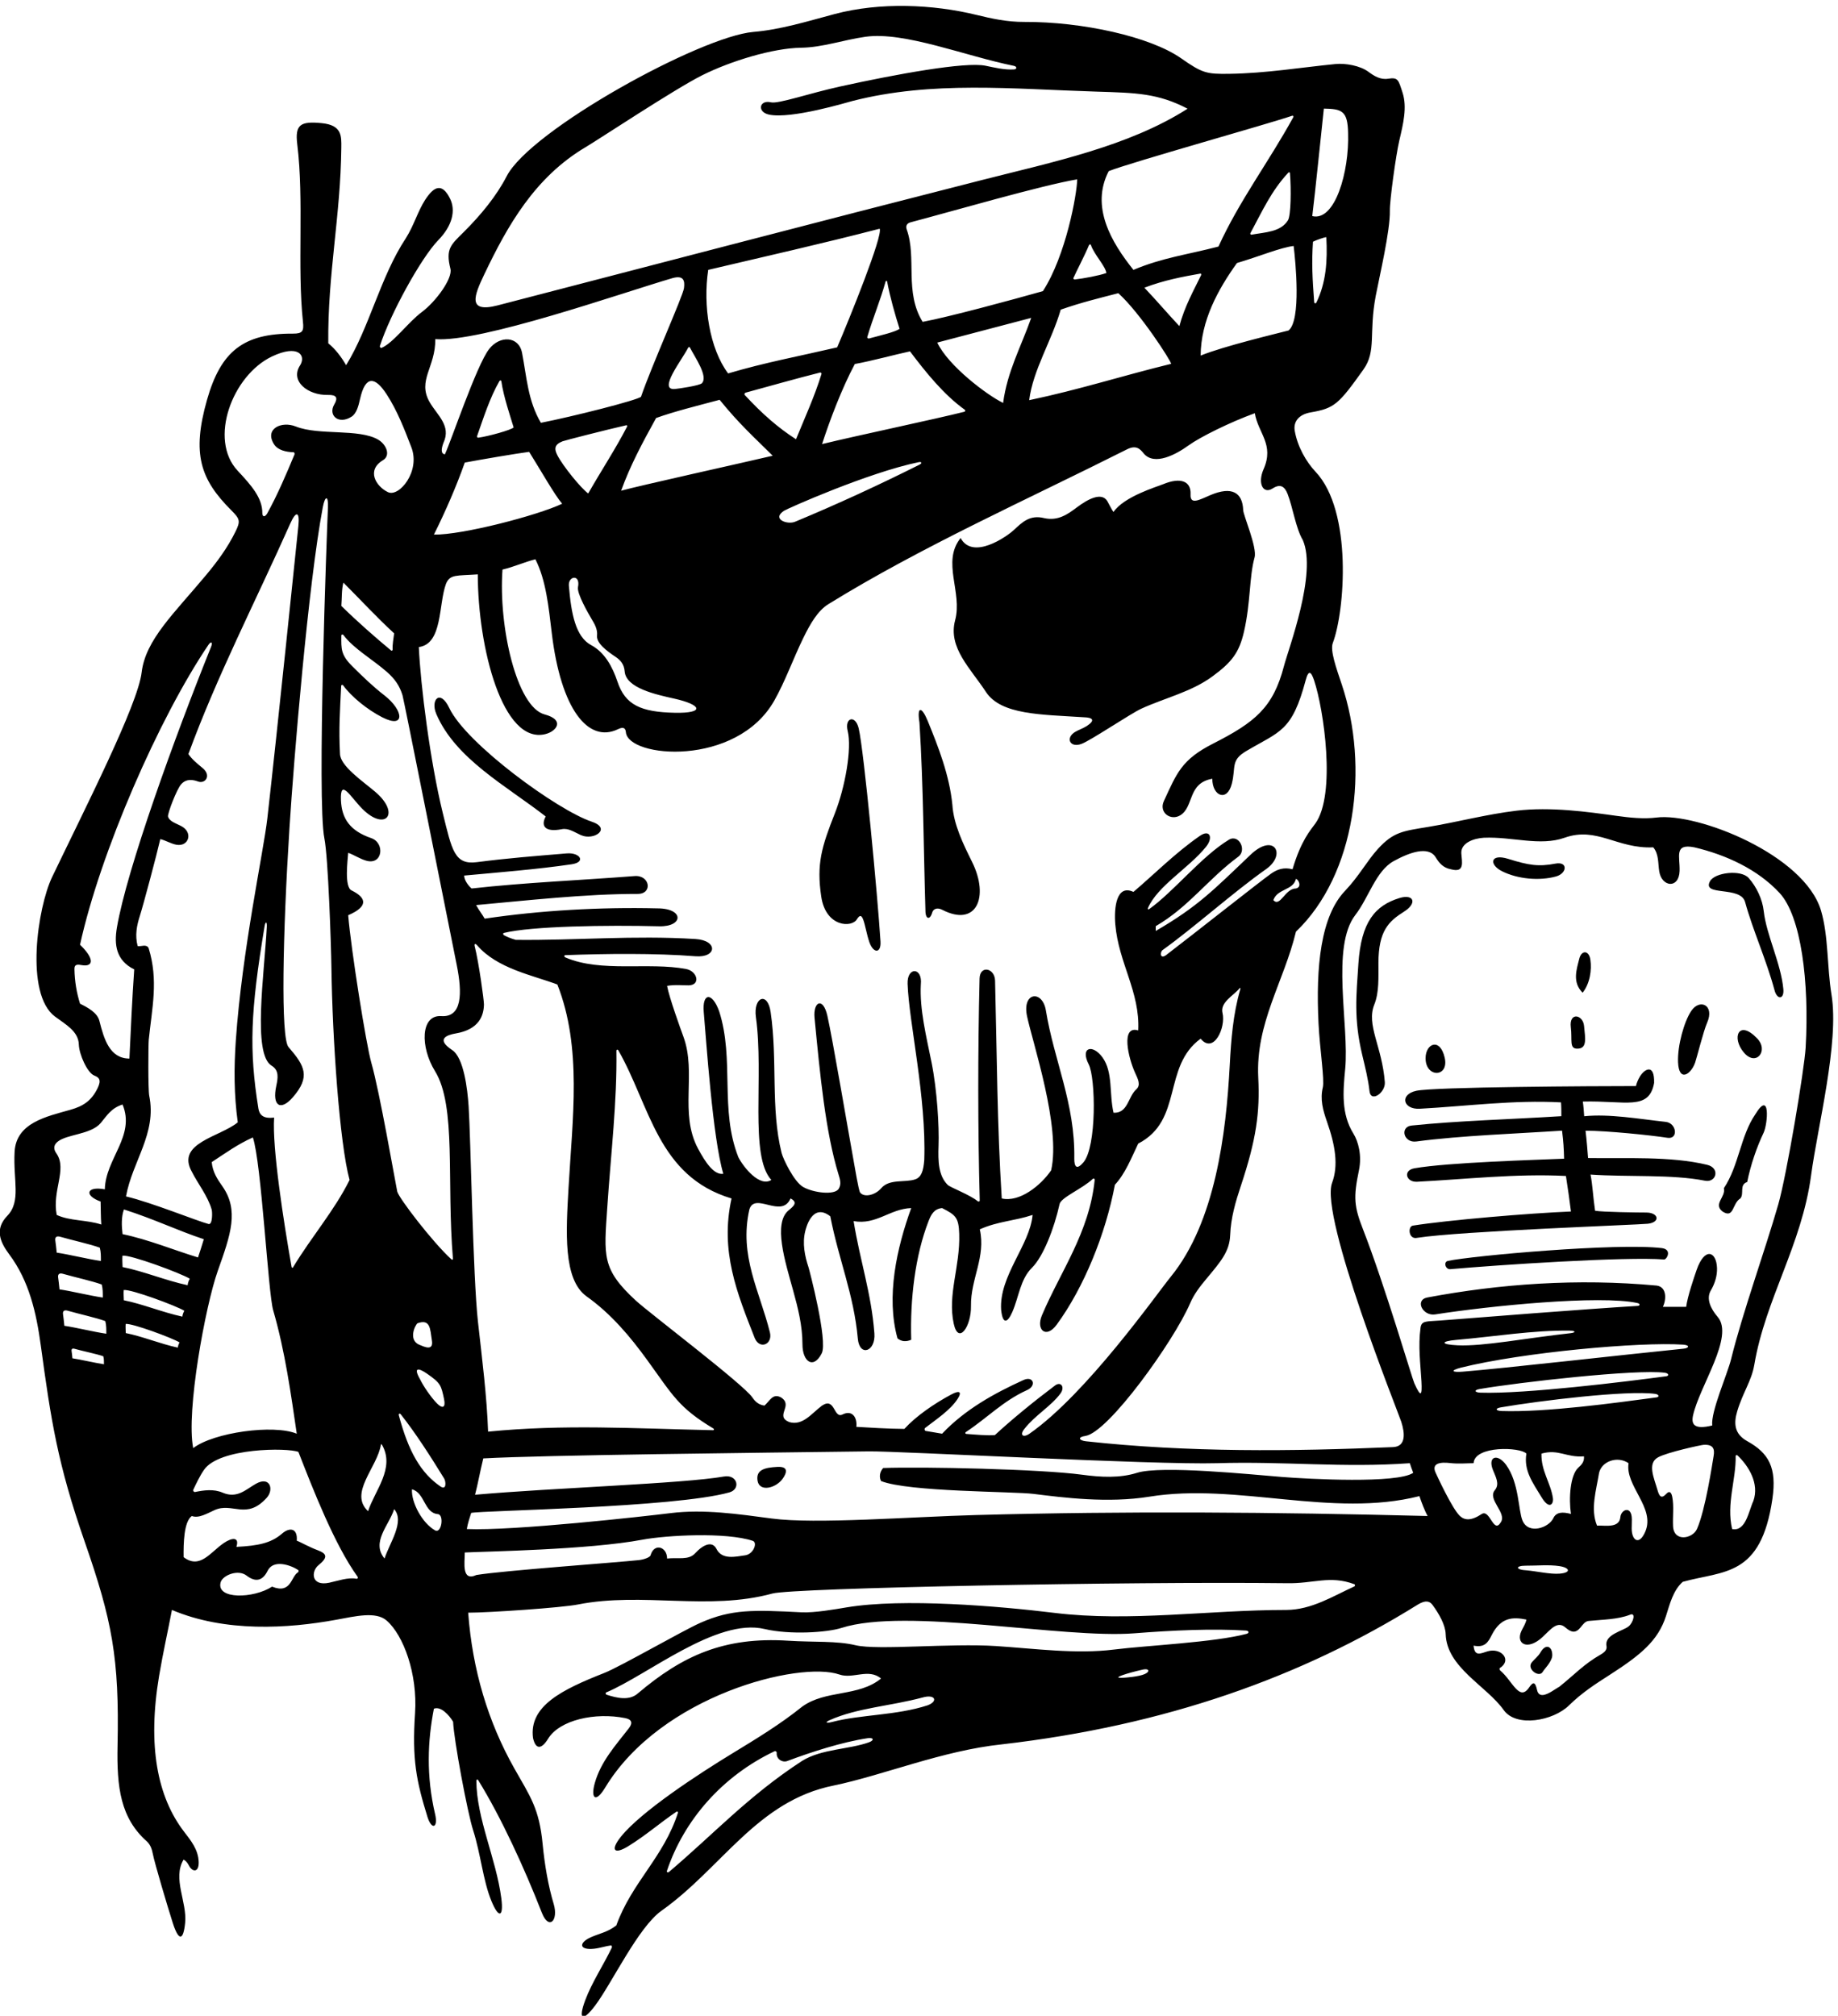 <?xml version="1.0" encoding="UTF-8" standalone="no"?>
<svg xmlns:inkscape="http://www.inkscape.org/namespaces/inkscape" xmlns:sodipodi="http://sodipodi.sourceforge.net/DTD/sodipodi-0.dtd" xmlns="http://www.w3.org/2000/svg" xmlns:svg="http://www.w3.org/2000/svg" version="1.1" id="svg1" width="748.205" height="820.546" viewBox="0 0 748.205 820.546">
  <defs id="defs1"></defs>
  <g id="g1" transform="translate(-35.054,-91.846)">
    <path id="path1" d="m 5632.92,3071.76 c 33.99,201.85 145.29,366.38 173.93,580.53 20.08,150.17 86.43,405.76 62.43,552.68 -14.05,86.01 -8.94,178.72 -32.01,257.07 -50.45,171.33 -378.88,300.71 -503.58,285.08 -39.42,-4.94 -81.8,-0.48 -123.34,5.29 -86.01,11.97 -200.72,28.13 -304.57,15.73 -92.92,-11.09 -182.04,-35 -270.97,-49.73 -76.59,-12.69 -105.77,-14.7 -153.72,-67.23 -33.31,-36.49 -57.6,-82.91 -99.84,-127.47 -75.41,-77.85 -90.72,-232.76 -81.98,-407.93 3.83,-76.92 18.75,-171.31 13.09,-194.69 -8.72,-36.04 0.22,-69.32 12.24,-103.43 26.45,-75.03 35.81,-135.46 16.07,-188.78 -38.13,-103.02 202.65,-702.79 211.78,-731 11.42,-35.25 14.74,-75.91 -25.15,-77.61 -310.85,-13.22 -626.99,-16.47 -939.79,17.83 -22.04,2.42 -26.13,12.92 -2.13,16.29 70.34,9.86 271.35,290.86 320.67,405.75 12.24,28.55 30.47,51.82 49.43,74.57 45.48,54.55 71.35,84.3 73.36,134.75 2.12,53.23 16.57,102.08 32.73,150.61 47.32,142 58.48,225 53.16,331.15 -8.37,167.17 78.56,293.44 115.39,446.55 183.44,175.47 224.83,504.37 140.33,756.38 -17.69,52.77 -36.17,104.42 -27.44,127.4 36.39,95.72 61.39,402.99 -52.89,523.88 -28.34,29.96 -55.31,76.59 -63.68,125.28 -4.76,27.7 12.05,50.08 48.85,56.41 72.87,12.54 85.45,24.72 161.28,131.09 40.71,57.1 15.81,110.09 37.82,225.83 11.36,59.69 44.45,198.71 43.18,261.07 -0.61,29.8 18.52,169.7 28.8,213.53 12.19,51.97 24.61,102.26 9.96,147.38 -12.66,38.98 -13.53,47.15 -44.19,42.31 -23.89,-3.77 -43.18,8.63 -60.42,21.39 -25.18,18.64 -70.08,26.58 -100.69,23.56 -107.37,-10.61 -212.29,-28.26 -324.76,-29.95 -69.83,-1.04 -82.7,2.04 -147.34,47.34 -95.09,66.63 -302.8,112.31 -480.65,111.49 -51.85,-0.23 -99.21,10.02 -145.3,21.33 -133.89,32.84 -296.37,39.65 -434.62,2.84 -84.27,-22.44 -164.81,-47.69 -249.25,-54.84 -161.09,-13.65 -681.71,-299.82 -754.69,-441.51 -31.19,-60.56 -78.89,-118.6 -131.16,-170.59 -39.63,-39.44 -56.45,-51.37 -41.05,-112.82 7.34,-29.3 -44.37,-100.24 -87.65,-132.46 -41.76,-31.07 -86.43,-93.77 -123.01,-109.52 -2.65,-1.14 -6.14,2.86 -5.22,5.71 31.7,98.29 126.5,270.42 178.78,324.04 43.05,44.15 53.97,90.8 35.85,127.18 -23.98,48.14 -48.38,38.96 -76.39,-4.37 -22.26,-34.44 -34.11,-78.3 -58.98,-117.27 -77.66,-117.55 -111.25,-272.88 -182.61,-388.33 -14.69,25.19 -32.32,48.79 -54.62,67.07 -2,213.53 37.79,388.61 39.91,598.97 0.36,35.36 2.04,68.53 -59.5,74.72 -65.83,6.62 -82.75,-4.33 -75.31,-64.8 21.07,-171.26 -0.57,-373.23 17.42,-543.38 2.92,-27.69 -0.72,-36.15 -30.33,-35.96 -151.34,0.92 -220.89,-53.5 -263.245,-202.42 -47.063,-165.48 -20.543,-243.5 73.957,-338 26.722,-26.73 29.038,-33.13 13.09,-65.58 -24.176,-49.2 -55.633,-91.72 -89.356,-132.23 -98.668,-118.5 -186.062,-198.64 -197.875,-298.77 -11.695,-99.1 -172.18,-413.88 -273.965,-626.13 -44.367,-92.53 -84.273,-357.24 8.5,-426.83 32.61,-24.46 72.02,-44.91 73.254,-85.91 0.906,-30.04 25.988,-86.47 46.992,-94.69 14.887,-5.83 22.496,-13.54 10.973,-37.68 -19.516,-40.91 -46.078,-56.57 -83.875,-67.3 -72.828,-20.69 -165.797,-39.55 -170.691,-128.34 -4.832,-87.67 20.699,-151.51 -22.442,-196.25 -38.988,-40.44 -22.359,-79.92 5.762,-117.5 61.184,-81.81 83.129,-178.45 96.926,-279.78 31.125,-228.57 51.336,-361.47 134.066,-599.38 84.277,-242.33 106.442,-355.9 100.789,-624.31 -2.703,-128.25 8.774,-222.47 90.852,-294.7 10.125,-10.12 14.601,-23.48 17.14,-37.23 4.778,-25.86 45.411,-162.64 61.043,-211.25 18.414,-57.25 32.325,-54.11 37.805,0.13 6.453,63.89 -39.418,135.98 -4.738,193.78 8.82,-4.82 13.047,-12.08 16.539,-18.63 10.765,-20.2 30.48,-21.43 29.676,10.85 -0.954,38.39 -24.036,66.12 -44.852,93.31 -81.777,106.78 -112.125,262.88 -76.371,476.31 11.902,71.04 27.637,140.34 39.324,202.2 163.52,-69.18 355.132,-56.91 501.762,-30.18 60.29,10.99 122.63,26.47 155.57,-2.38 51.77,-45.35 94.85,-163.8 86.81,-283.26 -9.57,-142.14 4.13,-208.04 37.84,-317.13 13.02,-42.12 33.29,-33.73 23.67,7.24 -27.93,119.07 -22.9,225.38 -3.83,323.45 20.99,8.4 46.18,-18.89 58.78,-39.88 2.32,-55.72 43.96,-278.29 61.33,-332.21 23.04,-71.54 30.02,-153.29 55.82,-216.15 22.71,-55.33 37.89,-49.8 30.46,7.75 -15.65,121.3 -76.22,245.03 -76.4,360.41 0,3.4 3.69,4.52 5.46,1.64 70.66,-114.66 140.93,-267.96 194.99,-406.12 21.38,-54.64 51.58,-23.88 36.21,27.01 -16.53,54.75 -27.83,120.26 -33.91,184.06 -10.29,108.1 -38.11,145.12 -86.12,229.97 -80.86,142.88 -128.72,302.65 -141.67,477.39 63.36,0 285.77,15.19 335.56,25.01 198.75,39.2 398.87,-20.14 595.75,33.67 62.32,17.03 1088.59,37.25 1572.82,31.57 83.61,-2.02 132.65,25.1 208.32,-3.16 2.6,-0.98 2.43,-5.54 -0.3,-6.79 -64.57,-29.38 -130.89,-71.65 -208.02,-71.91 -237.44,0 -478.44,-37.29 -709.92,-8.98 -169.99,20.78 -462.89,45.66 -635.93,16.85 -34.91,-5.81 -98.28,-17.11 -138.35,-15.09 -146.73,7.4 -213.42,10.17 -309.16,-32.17 -54.87,-24.27 -244.92,-134.09 -294.24,-153.51 -129.18,-50.87 -231.1,-100.94 -218.08,-199.18 8.54,-37.78 27.25,-32.96 46.05,-2.22 35.33,57.75 144.11,81.7 236.04,63.25 20.47,-4.11 23.93,-14.72 10.89,-31.5 -40.66,-52.35 -85.29,-101.19 -103.92,-167.27 -12.97,-46.01 1.86,-63.31 31.86,-13.71 170.51,281.91 594.23,388.4 717.04,345.84 41.37,-14.33 89.39,19.92 127.2,-12.21 -69.26,-56.67 -169.48,-33.93 -241.39,-86.06 -66.05,-53.21 -138.91,-97.6 -211.24,-141.57 -109.58,-66.64 -281.95,-179.81 -343.37,-256.3 -33.93,-42.24 -20.42,-55.69 22.56,-29.12 55.26,34.17 96.91,71.49 147.31,105.44 2.29,1.54 5.4,-0.41 4.61,-2.89 -43.26,-135.94 -141.28,-213.21 -188.7,-345.15 -26.32,-20.47 -51.61,-24.64 -77.31,-35.93 -38.56,-16.94 -37.18,-40.43 9.46,-35.36 17.97,1.95 36.98,8.47 51.46,10.07 2.06,0.22 3.76,-4.25 2.67,-6.54 -25.45,-53.37 -60.79,-105.89 -81.36,-160.99 -22.54,-60.36 -8.16,-67.53 30.32,-16.42 50.25,66.75 131.95,239.79 202.9,290.03 185,130.99 292.71,336.44 527.25,383.34 150.62,31.14 333.74,107.05 514.26,125.94 500.47,57.53 917.1,205.81 1274.1,428.2 23.62,14.17 36.01,10.04 44.39,-1.33 20.3,-27.53 39.48,-61.75 40.31,-89.4 3.06,-102.21 124.92,-158.27 177.68,-232.52 38.11,-53.69 151.23,-33.34 199.81,14.4 40.65,39.95 82.99,66.66 124.32,93.23 94.41,60.7 148.3,104.29 172.55,180.48 11.69,36.71 21.67,78.02 51.16,104.41 125.6,34.89 239.5,13.74 274.49,253.88 13.9,95.43 -10.93,140.1 -77.05,176.7 -39.92,22.1 -41.55,54.75 -30.68,91.31 17.13,57.63 43.97,93.07 52.2,141.97 z M 4292.68,6323.48 c -1.86,-3.83 -6.48,-3.09 -6.79,0.98 -5.4,72.67 -8,119.33 -3.7,184.92 7.47,4.2 34.56,13.98 40.86,13.98 3.95,-73.05 -0.85,-139.31 -30.37,-199.88 z m 22.84,593.45 c 54.86,-1.03 73.12,-6.45 74.19,-75.27 3.76,-117.46 -39.78,-270.98 -109.67,-253.78 8.15,64.44 30.12,280.66 35.48,329.05 z M 2922.99,1916.71 c -61.28,-21.96 -144.84,-20.01 -204.17,-56.66 -163.94,-106.55 -271.86,-225.12 -407.75,-340.06 -3.3,-2.79 -7.52,-0.71 -6.24,3.1 51.54,154.1 168.19,289.82 329.61,366.44 2.93,1.39 6.74,-2.05 6.45,-4.89 -2.08,-19.87 18.66,-31.46 33.86,-24.59 71.71,26.9 164.93,57.19 244.07,69.25 18.93,2.88 21.73,-6.3 4.17,-12.59 z m 179.96,113.37 c -95.89,-31.38 -204.81,-28.01 -293.09,-51.22 -18,-4.74 -22.04,-1 -6.79,5.78 85.5,37.99 184.79,42.63 284.54,69.34 38.08,10.92 48.29,-11.46 15.34,-23.9 z m 664.48,95.62 c -18.71,-8.36 -60.38,-11.02 -63.75,-11.24 -24.95,-1.62 -19.6,2.59 -3.79,8.13 15.61,5.48 41.43,12.26 58.31,16.01 21.82,6.08 27.19,-4.67 9.23,-12.9 z m 311.32,122.98 c -98.48,-26.17 -303.32,-35.34 -406.27,-48.08 -114.69,-14.44 -241.15,2.91 -360.23,10.75 -140.41,9.24 -362.78,-13.51 -430.03,2.54 -58.4,13.94 -126.05,8.72 -206.45,13.83 -196.73,12.51 -324.12,-46.08 -460.71,-161.96 -26.25,-22.5 -64.22,-13.18 -94.47,-3.45 -3.61,1.16 -4.49,5.88 -1.51,7.13 126.71,53.34 337.9,228.74 484.16,194.19 78.08,-18.45 192.35,-10.73 235.68,3.17 198.7,63.73 677.19,-33.73 896.98,-16.39 117.6,9.28 239.84,14.69 340.98,8.4 9.28,-0.58 11.41,-7.6 1.87,-10.13 z m -19.38,1971.43 c -21.67,-74.57 -27.74,-152.5 -31.86,-230.2 -11.15,-210.33 -44.35,-481.18 -180.63,-648.34 -44.12,-54.13 -257.02,-357.76 -432.14,-480.14 -19.03,-13.31 -31.55,-4.91 -15.83,14.55 33.05,42.24 80.58,68.41 110.22,108.05 14.71,19.65 1.84,38.52 -16.62,24.64 -61.84,-46.49 -131.05,-102.68 -183.86,-151.58 -24.81,-1.91 -58.28,1.39 -87.81,3.58 -2.96,0.22 -3.79,3.81 -1.36,5.42 66.53,44.01 114.31,95.55 187.61,128.68 29.97,13.54 19.24,44.53 -11.03,30.75 -88.78,-40.43 -178.14,-89.4 -249.04,-164.23 -17.14,3.17 -33.12,5.39 -49.96,8.42 -3.59,0.65 -4.96,6.82 -1.87,9.21 33.91,26.24 76.36,54.03 98.96,88.25 14.35,21.72 7.26,28.17 -18.6,14.36 -53.82,-28.74 -109.06,-67.15 -143.97,-105.55 -46.31,0.17 -112.89,4.22 -146.93,6.3 3.12,28.13 -12.12,52.84 -42.38,37.85 -27.58,-13.67 -22.31,54.06 -62.57,27.22 -31.49,-23.09 -58.78,-62.97 -100.76,-50.38 -45.21,18.71 14.7,50.38 -25.19,75.57 -25.4,13.03 -33.58,-10.5 -50.37,-25.19 -17.96,2.39 -28.41,12.3 -36.8,24.66 -27.71,40.81 -315.01,258.21 -356.53,296.37 -105.62,97.09 -97.73,136.75 -87.73,285.94 11.05,164.85 30.23,323.72 27.88,478.61 -0.06,4.1 3.95,5.16 5.98,1.62 97.52,-170.54 120.26,-385.44 346.45,-453.3 -35.69,-161.62 16.79,-289.66 71.36,-428.2 15.65,-35.21 55.44,-18 45.95,18.87 -31.46,126.05 -94.74,233.75 -62.74,375.74 16.79,54.58 98.66,-29.38 125.94,33.59 23.8,-11.9 9.29,-23.8 -5.76,-36.22 -48.07,-39.69 -10.86,-156.39 13.49,-244.34 14.84,-53.62 28.78,-108.08 28.83,-166.45 0.03,-52.04 33.35,-77.38 58.95,-27.03 19.42,38.2 -38.57,257.95 -40.4,263.4 -11.72,34.87 -19.13,73.59 -10.25,109.7 1.41,5.73 20.21,90.45 76.88,46.37 25.76,-132.77 72.1,-239.34 84.27,-374.47 5.09,-56.5 54.98,-40.19 50.72,16.14 -9.29,123 -43.88,221.25 -63.62,343.63 69.27,-12.59 111.25,37.79 176.32,39.88 -44.08,-121.74 -77.67,-270.77 -41.98,-398.81 12.59,-10.5 27.29,-10.5 41.98,-4.2 -3.77,125.99 12.41,258.47 52.89,362.68 7.88,20.26 16.72,37.97 41.56,40.33 41.57,-21.1 50.93,-28.92 52.48,-79.16 3.1,-100.15 -36.33,-185.25 -16.75,-274.92 14.29,-65.44 53.84,-8.33 52.77,54.46 -1.41,83.12 46.16,150.05 26.95,234.56 56.67,25.18 104.95,25.18 161.62,44.08 -8.19,-92.21 -103.05,-186.72 -96.3,-290.43 4.89,-46.26 19.7,-39.88 34.26,-6.63 20.13,46 24.09,99.94 60.12,135.42 34.48,33.96 68.24,120.94 84.49,194.9 4.49,20.44 70.34,47.13 101.66,77.06 2.5,2.39 6.2,0.39 5.85,-2.99 -16.34,-161.44 -104.38,-279.5 -161.6,-414.76 -18.84,-44.56 13.03,-72.41 45.18,-28.59 83.11,113.27 150.01,277.87 178.23,428.37 31.48,33.59 50.37,81.86 71.36,125.94 138.54,71.37 73.47,235.09 191.01,321.15 40.13,-48.58 77.69,34.41 67.06,78.56 -7.87,32.67 33.2,52.82 51.56,74.95 3.33,4.01 3.96,1.64 2.4,-3.72 z M 4230.12,4530 c -33.59,0 -48.28,-58.77 -69.27,-35.68 12.6,35.68 60.87,29.39 69.27,65.07 8.39,-2.1 18.89,-25.19 0,-29.39 z m -22.78,1707.77 c -33.57,-8.88 -198.26,-47.82 -268.99,-76.83 0.81,106.5 52.48,201.51 111.25,283.37 68.47,20.12 132.45,47.22 173.45,52.17 5.67,-46.22 23.77,-228.05 -15.71,-258.71 z M 1883.16,5866.34 c 34.41,-54.84 78.39,-132.69 101.01,-158.79 -75.89,-35.92 -306.4,-96.05 -392.52,-94.45 35.69,71.36 69.27,149.03 94.46,220.4 48.66,9.19 158.3,27.84 197.05,32.84 z m -159.67,47.51 c 19.32,54.58 38.93,117.46 68.64,169.04 1.71,2.97 5.45,2.74 5.9,-0.43 6.63,-46.78 28.14,-109.66 37.65,-141.33 -5.67,-7.41 -78.86,-27.74 -108.48,-31.49 -2,-0.25 -4.27,2.61 -3.71,4.21 z m 245.73,-57.29 c -9.78,19.42 -8.6,32.24 16.1,42.05 7.2,2.85 136.28,35.85 195.5,49.24 1.67,0.38 3.09,-2.32 2.21,-4.01 -37.17,-71.45 -77.64,-132.28 -119.1,-204.8 -21.3,14.71 -78.15,84.65 -94.71,117.52 z m 63.41,-404.21 c -4,-19.67 32.44,-81.96 41.15,-96.8 9.29,-15.81 19.23,-31.3 17.17,-51.74 -2.3,-22.85 29.3,-46.56 56.98,-65.09 14.23,-9.52 25.87,-22.01 27.59,-44.29 3.93,-50.82 94.6,-70.63 151.09,-83.18 86.28,-19.16 94.42,-45.31 2.81,-43.5 -104.39,2.06 -152.16,24.05 -175.93,95.14 -15.27,45.69 -38.94,89.58 -80.56,111.92 -47.53,25.52 -61.05,95.51 -68.2,181.76 -2.52,30.49 36.13,36.17 27.9,-4.22 z m 132.05,295.09 c 27.29,75.56 62.97,142.73 107.05,222.49 56.82,20.43 125.43,37.28 194.41,55.67 61.13,-75.38 106.3,-115.17 162.43,-171.12 -98.66,-23.09 -411.41,-92.35 -463.89,-107.04 z m 205.04,437.49 c 1.15,2.3 4.35,2.8 5.28,1 16.82,-32.37 56.13,-87.84 37.11,-109.38 -6.69,-7.57 -73.81,-17.19 -82.75,-17.77 -53.54,-5.01 22.2,89.79 40.36,126.15 z m 456.16,1.2 c -117.55,-27.29 -220.4,-46.18 -333.75,-79.76 -56.67,75.56 -77.66,207.8 -60.87,316.95 186.81,44.08 346.34,79.76 524.75,125.94 10.5,-20.99 -92.35,-274.97 -130.13,-363.13 z m 148.07,200.86 c 1.03,3.65 4.34,3.64 5.05,-0.17 8.88,-47.69 24.28,-101.26 37.88,-144.02 -13.99,-9.98 -59.46,-20.26 -93.79,-29.56 -2.38,-0.65 -5.76,2.17 -5.16,4.2 18.43,62.04 38.69,107.96 56.02,169.55 z m -431.38,-346.13 c -1.41,1.53 0.39,5.89 2.87,6.57 54.75,14.87 160.9,44.94 228.93,61.82 1.8,0.45 4.15,-2.59 3.55,-4.54 -21.68,-70.46 -51.43,-134.49 -77.99,-199.85 -54.05,34.78 -102.42,76.53 -157.36,136 z m 120.16,-355.13 c 9.83,6.65 257.54,116.93 412.59,149.05 9.59,1.98 11.07,-3.37 2.72,-7.56 -121.04,-60.76 -251.64,-121.08 -380.91,-174.76 -23.75,-9.85 -72.17,7.77 -34.4,33.27 z m 116.97,204.44 c 23.09,71.37 59.55,168.6 100.24,245.03 50.51,9.06 128,30.09 168.86,38.69 48.02,-63.69 103.3,-132.65 167.95,-178.87 1.93,-1.39 1.23,-5.3 -1.31,-5.94 -89.22,-22.5 -323.49,-71.7 -435.74,-98.91 z m 675.88,468.08 c -96.56,-27.29 -290.48,-79.74 -368.07,-94.04 -56.41,91.67 -17.51,195.6 -48.62,282.41 -4.22,11.76 0.72,19.38 11.95,22.33 123.39,32.53 402.37,113.55 509.69,131.44 -0.55,-44.67 -34.29,-232.94 -104.95,-342.14 z m 140.58,139.74 c 1.73,4.24 5.39,4.41 6.65,0.71 9.68,-28.34 44.1,-63.81 47.09,-85.02 -22.95,-8.12 -70.06,-16.76 -96.72,-19.77 -2.34,-0.27 -5.17,2.43 -4.39,4.14 11.11,24.62 35.68,71.32 47.37,99.94 z m -463.83,-297.17 c 96.56,25.19 191.01,50.38 287.56,75.57 -31.84,-89.82 -73.23,-163.8 -86.05,-260.28 -48.47,23.36 -168.07,113.37 -201.51,184.71 z m 377.82,100.76 c 62.35,21.71 111.25,33.58 176.32,50.37 67.17,-60.87 161.62,-207.8 161.62,-216.2 -151.95,-37.14 -280.72,-79 -434.49,-111.24 11.56,92.38 69.27,182.61 96.55,277.07 z m 256.08,67.17 c 59.45,22.79 117.04,33.59 171.77,43.27 1.52,0.27 2.81,-2.82 1.93,-4.63 -22.65,-46.64 -50.48,-95.58 -66.65,-156.19 -37.35,39.89 -69.26,77.66 -107.05,117.55 z m 324.31,166.57 c 36.44,67.64 64,129.69 116.43,185.78 1.41,1.5 4.59,0.87 4.74,-1 4.17,-50.23 3.01,-130.3 -6.05,-145.01 -22.12,-35.89 -68.64,-36.38 -111.87,-44.11 -2.09,-0.36 -4.24,2.51 -3.25,4.34 z m 127.97,359.7 c 3.04,1.05 4.79,-2.11 3.48,-4.5 -76.76,-139.52 -165.09,-255.5 -229.06,-395.83 -96.56,-25.19 -170.02,-33.59 -260.28,-71.37 -67.17,83.96 -132.24,193.11 -75.56,302.26 72.61,28.24 486.43,143.72 561.42,169.44 z M 1745.71,6409.3 c 70.93,149 154.85,297.79 310.86,389.95 39.48,23.33 272.58,177.79 355.82,219.48 87.64,43.89 216.87,83.27 303.06,84.45 65.75,0.9 130.73,24.34 197.62,33.62 118.75,16.47 304.08,-58.8 453.94,-89.13 9.38,-1.9 9.74,-10.21 0.12,-10.87 -28.45,-1.97 -59.83,5.66 -87.14,11.29 -62.01,12.77 -273.63,-25.84 -445.14,-63.58 -95.08,-20.92 -189.08,-53.84 -211.66,-48.4 -35.49,8.56 -43.5,-29.71 -5.63,-37.66 68.13,-14.31 239.75,37.8 255.49,41.83 243.95,62.35 489.95,36.45 746.75,28.58 121.85,-3.73 187.81,-5.02 278.67,-52.27 -180.49,-115.39 -413.55,-163.35 -630.15,-218.5 -498.16,-126.83 -986.81,-255.1 -1481.35,-383.42 -95.51,-24.78 -71.05,32.05 -41.26,94.63 z m -149.86,-197.98 c 139.26,-10.71 568.31,140.64 726.26,186.81 33.73,9.2 38.09,-7.47 34.91,-30.89 -3.36,-24.67 -99.98,-239.88 -131.47,-332.24 -10.49,-10.49 -209.9,-60.87 -306.45,-79.76 -40.24,68.1 -43.45,140.73 -57.67,214.05 -10.08,51.94 -68.22,53.8 -100.87,11.59 -38.64,-49.95 -116.43,-282.31 -135.33,-322.2 -14.69,2.11 -9.46,21.59 -4.19,35.69 24.09,52.19 -19.23,83.9 -42.36,123.97 -38.69,66.98 18.45,107.16 17.17,192.98 z m 32.92,-748.39 c 12.44,29.21 31.8,23.83 97.22,28.43 0.17,-223.97 76.01,-521.53 206.99,-488.86 34.17,8.52 60.65,43.46 -2.6,60.25 -85.53,22.71 -141.44,269.29 -128.83,443.3 35.68,8.4 67.17,23.09 100.75,31.49 32.51,-64.2 40.48,-145.71 50.09,-226 27.86,-232.71 111.4,-337.91 202.65,-294.06 12.64,6.07 22.76,6.9 24.17,-9.12 6.89,-79.23 338.02,-107.71 454.05,96.32 32.97,57.99 58.06,128.59 88.59,191.23 22,45.15 45.01,84.48 77.13,104.32 285.88,176.54 604.91,318.27 912.68,473.15 29.64,15.55 41.72,1.18 52.08,-11.46 32.96,-40.2 100.82,-2.51 137.36,23.97 35.52,25.74 126.24,70.78 203.08,98.74 10.26,-61.29 60.14,-95.5 26.89,-171.19 -19.45,-44.25 -0.98,-77.57 27.57,-59.12 24.34,15.72 37.24,5.23 45.75,-16.51 15.74,-40.19 25.45,-106.12 46.72,-141.5 44.19,-101.38 -43.81,-332.13 -57.78,-385.73 -33.08,-126.94 -88.31,-171.81 -217.27,-237.38 -96.12,-48.87 -110.56,-89.93 -150.18,-175.54 -16.38,-35.37 21.24,-62.12 50.91,-43.18 41.47,26.48 21.53,98.2 97.25,111.37 0,-53.4 45.59,-71.88 59.88,-14.92 12.68,50.52 -4.15,71.11 43.31,99.25 104.27,61.81 140.46,59.28 182.6,217.15 9.08,34.03 16.99,25.9 25.97,-0.89 29.38,-87.67 67.57,-348.6 3.63,-437.57 -14.36,-19.98 -43.55,-51.13 -69.81,-140.09 -26.6,7.04 -46.79,-0.21 -65.23,-13.05 -31.04,-21.61 -241.95,-188.71 -317.44,-246.28 -23.63,-20.49 -23.64,5.96 -15,12.1 98.71,70.89 215.76,176.49 316.69,247.62 63.52,44.76 24.86,113.17 -47.86,43.79 -116.12,-110.8 -161.47,-158.11 -289.85,-232.98 0,4.2 0,8.4 0,14.7 101.13,58.66 159.63,144.03 252.72,212.62 26.88,19.8 1.89,70.57 -29.03,51.76 -83.85,-51 -168.62,-158.88 -244.6,-212.77 -2.1,-1.49 -4.2,1.1 -3.02,3.76 30.23,68.91 124.43,121.24 178.09,187.81 22.13,27.45 11.97,54.52 -19.11,33.1 -74.67,-51.47 -142.45,-120.08 -203.33,-171.45 -52.25,24.26 -59.78,-48.43 -55.47,-99.42 9.98,-117.9 76.07,-206.47 70.16,-324.58 -54.23,16.69 -30.6,-84.38 -9.09,-130.74 8.48,-18.29 17.83,-36.86 2.8,-49.78 -25.19,-23.08 -25.19,-73.46 -69.27,-71.36 -13.65,57.98 -0.96,124.28 -34.01,169.62 -30.07,41.27 -68.98,31.06 -41.87,-21.82 21.17,-41.3 24.72,-251.7 -16.43,-299.84 -19.98,-23.38 -28.22,-14.54 -27.8,12.3 2.66,168.16 -61.97,299.14 -86.93,452.67 -10.33,63.58 -73.3,56.99 -57.77,-17.15 17.03,-81.35 104.22,-338.75 73.8,-472.1 -31.49,-46.18 -96.56,-98.65 -151.13,-86.06 -14.28,226.51 -14.68,439.13 -20.48,666.79 -0.99,38.81 -46.38,48.05 -47.41,6.43 -5.5,-224.19 -5.34,-462.08 0.49,-679.63 0.08,-2.76 -3.51,-4.2 -6.06,-2.09 -23.91,19.77 -84.21,42.38 -91.83,49.89 -28.56,28.15 -29.91,72.39 -28.15,119.95 2.19,59.06 -4.5,170.68 -21.39,254.73 -16.1,80.14 -36.88,162.47 -32.86,238.82 5.9,53.07 -42.33,55.16 -40.51,2.17 4.03,-117.44 57.78,-347.55 51.01,-539.51 -2.65,-33.67 -9.09,-52.44 -27.32,-58.9 -30.72,-10.88 -79.21,2.36 -104.45,-27.31 -17.89,-21.02 -52.34,-29.71 -64.75,-12.86 -4.31,5.85 -17.13,82.7 -18.11,88.02 -17.54,95.98 -66.02,382.4 -81.93,452.67 -13.35,59.01 -44,43.24 -39.22,-6.47 16.79,-174.78 33.58,-349.78 73.4,-479.33 4.48,-14.59 9.48,-29.37 0.45,-43.87 -12.65,-20.29 -77.75,-12.13 -108.82,5.68 -28.41,16.27 -61.6,86.82 -65.88,104.01 -34.18,137.34 -11.76,282.2 -33.66,431.89 -9.26,63.26 -53.58,45.59 -44.98,-16.27 25.01,-179.85 -20.45,-424.85 47.19,-498.13 -35.69,-23.09 -85.27,39.07 -100.75,69.26 -57.87,145.68 -11.4,298.94 -58.98,447.17 -21.32,59.21 -52.43,57.19 -47.06,-3.15 7.37,-82.76 27.33,-387.04 59.86,-494.39 -28.7,-4.73 -55.44,35.93 -77.41,76.98 -58.24,108.79 -3.66,231.19 -44.94,343.17 -7.82,21.21 -43.48,119.78 -49.77,154.98 26.04,4.46 49.99,1.23 66.07,1.59 37.64,0.83 26.58,43.45 -7.76,49.98 -115.08,21.86 -260.25,-11.58 -369.36,35.36 -4.71,2.03 -4.7,6.91 0.01,7.08 119.17,4.52 277.53,6.27 397.61,-3.4 66.31,-5.34 69.9,48.54 -0.01,52.81 -191.57,11.69 -362.31,-4.65 -549.58,-2.64 -15.25,4.3 -25.37,8.57 -36.4,14.29 -2.77,1.44 -3.27,6.12 -0.35,6.85 84.16,20.96 315.84,24.47 475.55,20.43 74.63,-1.89 76.97,54.83 -5.17,54.83 -176.32,4.2 -358.93,-6.29 -528.95,-31.48 -6.84,12.51 -15.7,22.65 -26.19,41.54 154.88,14.08 335.75,34.35 494.64,34.17 46.45,-0.06 37.72,58.3 -9.64,54.62 -171.32,-13.32 -330.47,-19.4 -498.69,-37.98 -8.61,6.77 -22.87,24.82 -22.87,39.52 101.43,9.39 224.54,19.08 329.02,34.55 45.21,6.69 25.29,36.64 -15.04,33.26 -100.37,-8.4 -179.87,-14.47 -275.29,-26.8 -68.14,-8.8 -75.96,35.96 -103.96,149.65 -38.59,156.72 -68.22,391.4 -73.49,508.68 73.39,9.79 59.66,130.32 83.3,194.07 z m -637.864,345.72 c -89.633,95.96 -16.015,291.88 104.924,349.52 79.91,38.08 105.12,3.83 86.51,-26.62 -32.32,-48.49 23.5,-92.62 85.27,-91.04 26.69,0.69 30.79,-9.17 18.84,-29.49 -19.15,-32.57 13.07,-62.86 53.32,-36.89 15.03,9.77 20.92,32.2 25.84,54.17 16.31,72.79 45.73,69.06 81.58,13.83 31.94,-49.2 54.07,-106.08 75.6,-162.27 28.08,-73.26 -37.69,-153.1 -71.73,-136.88 -36.83,17.54 -66.82,66.93 -15.26,97.86 24.48,14.69 9.95,48.5 -14.94,62.94 -59.29,34.38 -180.74,12.03 -251.57,40.03 -44,17.78 -97.13,-6.77 -66.97,-54.3 11.38,-17.93 36.33,-23.78 60.39,-24.46 1.66,-0.05 3.11,-4.48 2.2,-6.7 -24.57,-59.23 -52.97,-125.55 -83.32,-180.18 -7.11,-12.1 -14.59,-11.83 -15.09,0.33 0.46,46.58 -33.14,84.7 -75.594,130.15 z m 479.004,-497.81 c -1.87,-16.82 -5.4,-31.98 -4.67,-49.92 0.08,-2.21 -2.72,-4.11 -4.33,-2.78 -47.09,39.06 -100,85.21 -152.62,136.66 2.09,25.19 0.44,48.97 6.29,71.37 52.48,-52.47 100.82,-105.22 155.33,-155.33 z M 943.617,3619.45 c -14.89,21.08 -29.211,42.81 -32.047,73.05 43.668,28.49 78.235,54.05 125.94,75.56 26.26,-78.15 46.58,-475.26 62.15,-528.9 36.76,-126.65 54.47,-257.8 72.19,-377.87 -71.37,29.38 -254.323,3.85 -316.952,-44.08 -22.378,111.89 37.532,436.43 75.172,542.33 39.77,111.86 65.946,185.76 13.547,259.91 z M 1160.01,3369.8 c -0.96,-1.58 -3.64,-0.3 -4.03,1.96 -24.32,138.6 -59.6,364.08 -53.4,457.17 -33.59,-4.47 -45.08,8.37 -48.17,27.7 -28.77,179.93 -24.53,296.24 18.98,557.87 2.6,15.58 7.66,15.1 6.76,-2.04 -7.68,-145.99 -44.12,-389.56 14.74,-424.8 23.33,-13.98 19.39,-37.96 14.38,-61.32 -13.62,-63.52 13.82,-77.63 50.44,-35.56 55.27,63.47 36.34,96.76 -13.1,153.88 -24.09,27.84 -17.78,343.95 3.03,672.19 13.06,206.21 57.34,743.2 101.84,979.69 6.98,37.1 17.4,36.73 15.79,-0.1 -3.13,-71.69 -34.05,-898.35 -10.91,-1012.92 11.72,-58.01 20.66,-327.86 21.57,-395.72 2.87,-213.87 24.65,-536.6 55.54,-649.87 -46.04,-93.19 -115.18,-171.85 -173.46,-268.13 z m -7.85,2277.56 c 16.8,37.68 29.45,38.4 24.61,-7.91 -8.7,-83.25 -64.47,-625.98 -94.95,-894.88 -11.32,-99.93 -77.31,-403.71 -96.48,-679.46 -5.758,-82.83 -5.891,-165.99 5.992,-250.87 -54.449,-44.76 -189.937,-63.04 -140.633,-151.13 18.114,-36.23 48.739,-74.02 60.836,-116.08 1.918,-6.67 3.067,-45.49 -9.047,-44.1 -36.578,9.55 -173.14,65.47 -253.293,84.62 19.676,108.23 94.7,192.48 71.141,308.09 -3.793,18.61 -2.953,157.04 -1.453,171.68 10,97.32 30.055,181.87 -0.422,280.07 -6.32,13.51 -23.09,4.2 -33.582,6.3 -8.789,33.19 -2.59,63.2 6.762,92.57 10.761,33.78 52.007,188.7 62.504,234.88 17.871,-4.47 32.57,-14.22 49.347,-17.26 37.942,-6.88 52.477,38.26 13.692,57.65 -17.305,8.65 -35.524,14.51 -39.344,28.43 -2.293,8.35 26.375,83.32 40.027,98.84 10.906,12.39 26.555,17.97 51.723,8.65 22.129,-8.35 42.558,18.53 13.121,41.96 -15.129,12.47 -31.852,26.04 -42.508,42 88.164,240.45 203.107,461.77 311.957,705.95 z M 567.773,4124.83 c -6.453,25.51 -36.085,40.97 -59.214,52.54 -10.387,32.9 -16.493,68.65 -17.133,106.08 -0.278,16.09 11.097,13.86 22.863,11.9 25.906,-4.34 37.598,8.2 15.785,38.4 -6.82,9.44 -15.219,17.84 -21.515,24.14 61.507,281.22 241.171,693.56 393.093,917.94 8.297,12.24 13.551,7.68 7.996,-6.13 -111.171,-276.31 -257.871,-680.53 -288.265,-859.34 -8.922,-52.47 -2.625,-100.75 53,-128.04 -6.297,-90.26 -10.496,-182.61 -14.695,-272.87 -60.399,0 -77.844,59.73 -91.915,115.38 z M 432.809,3453.25 c -1.157,9.13 3.668,14.07 14.812,10.86 38.481,-11.09 91.637,-22.52 121.406,-33.47 3.633,-13.37 3.325,-26.76 3.325,-40.75 -39.926,5.71 -99.786,20.57 -135.161,25.54 -1.445,16.23 -2.929,26.37 -4.382,37.82 z m 8.593,-113.16 c -1.132,8.95 3.594,13.79 14.512,10.64 37.715,-10.86 89.809,-22.06 118.981,-32.8 3.558,-13.1 3.257,-26.23 3.257,-39.93 -39.129,5.59 -97.785,20.15 -132.457,25.02 -1.414,15.91 -2.875,25.85 -4.293,37.07 z m 43.848,-248.06 c -0.867,9.74 -1.762,15.83 -2.629,22.69 -0.691,5.48 2.199,8.45 8.887,6.52 23.09,-6.65 70.383,-16.4 88.246,-22.98 2.18,-8.02 1.992,-16.06 1.992,-24.45 -23.953,3.43 -75.269,15.24 -96.496,18.22 z m -24.687,99.51 c -1.375,15.42 -2.786,25.05 -4.165,35.93 -1.097,8.67 3.485,13.37 14.071,10.32 36.554,-10.54 87.054,-21.39 115.336,-31.8 3.453,-12.7 3.156,-25.43 3.156,-38.71 -37.93,5.42 -94.793,19.54 -128.398,24.26 z m 123.882,417.71 c -57.207,10.52 -63.711,-19.35 -12.937,-37.37 0.844,-28.22 0.308,-46.59 2.121,-70.39 -44.078,14.69 -96.555,10.49 -136.438,29.39 -14.695,73.46 31.93,138.6 0,186.81 -12.593,16.79 -7.871,28.86 3.411,37.78 28.757,22.74 101.281,21.39 131.16,56.6 18.832,22.2 31.211,45.31 66.937,56.75 39.879,-96.56 -52.156,-165.12 -54.254,-259.57 z m 58.453,-61.59 c 96.125,-30.88 163.364,-64.31 244.52,-91.1 -5.375,-18.27 -11.828,-37.63 -17.828,-55.83 -75.567,23.09 -151.129,54.58 -230.891,71.37 -2.906,24.25 -4.199,52.48 4.199,75.56 z m -4.488,-141.42 c 25.004,3.22 178.703,-53.78 205.992,-70.57 -4.297,-8.14 -6.449,-15.78 -6.449,-19.97 -67.277,14.39 -134.945,42.84 -199.254,55.65 -0.011,10.69 -1.429,22.51 -0.289,34.89 z m 169.481,-281.5 c -53.821,11.52 -107.957,34.28 -159.407,44.53 -0.007,8.55 -1.14,18.01 -0.226,27.91 20.004,2.58 142.961,-43.03 164.793,-56.46 -3.438,-6.51 -5.16,-12.62 -5.16,-15.98 z M 642.52,3269.69 c -0.008,9.62 -1.286,20.27 -0.254,31.4 22.5,2.91 160.828,-48.4 185.386,-63.51 -3.867,-7.33 -5.804,-14.19 -5.804,-17.97 -60.547,12.95 -121.45,38.55 -179.328,50.08 z m 533.13,-832.62 c -21.92,-12.64 -20.5,-67.62 -79.36,-43.86 -56.25,-36.57 -171.185,-39.95 -157.532,12.84 5.566,21.55 52.988,41.4 79.502,20.98 29.88,-23 50.63,-13.42 64.37,14.67 17.8,36.36 71.26,17.16 93.37,2.52 2.57,-1.7 1.66,-5.99 -0.35,-7.15 z m 178.67,-19.68 c -25.72,4.93 -57.05,-6.6 -82.77,-12.11 -56.89,-12.19 -55.84,35.42 -33.03,53.79 28.97,23.33 26.27,34.9 -2.41,45.53 -26.68,9.89 -54.43,25.96 -64.26,29.24 3.26,37.58 -20.98,43.12 -46.28,20.63 -32.77,-28.05 -72.36,-36.22 -138.433,-39.52 9.988,31 -13.492,28.74 -38.36,11.86 -41.382,-28.07 -73.031,-81.45 -123.265,-43.35 -0.461,41.88 0.613,108.55 25.187,125.95 20.742,-8.07 47.18,7.9 69.586,18.05 54.672,24.75 97.535,-31.33 159.605,37.68 22.98,25.54 10.15,67.34 -33.22,42.82 -30.83,-17.44 -57.123,-46.02 -101.514,-27.19 -27.429,11.91 -57.515,7.62 -84.504,2.1 -3.371,-0.69 -7.136,3.6 -5.699,6.58 9.281,19.21 19.555,41.65 33.082,61.31 46.633,67.78 256.485,68.07 288.875,54.75 44.54,-114.05 110.25,-283.57 181.06,-381.87 2.32,-3.22 0.02,-6.96 -3.65,-6.25 z m 75.25,411.16 c 0.18,1.12 2.43,0.13 3.33,-1.47 40.48,-71.68 -22.22,-139.34 -42.76,-202.98 -59.91,55.79 28.64,133.95 39.43,204.45 z m 10.95,-349.28 c -41.98,50.37 14.69,102.85 29.39,151.12 33.58,-37.78 -14.7,-104.94 -29.39,-151.12 z m 154.64,86.18 c -39.46,22.3 -73.2,85.47 -70.68,125.82 40.33,-11.53 36.73,-72.25 79.24,-76.07 19.87,-1.78 11.14,-60.88 -8.56,-49.75 z m 17.26,133.91 c -60.92,41.2 -98.78,107.73 -128.13,218.19 -1.31,4.95 2.66,7.1 5.96,2.96 44.43,-55.9 91.45,-129.24 132.64,-196.26 5.79,-9.43 7.57,-36.54 -10.47,-24.89 z m -66.95,434.8 c -31.48,14.69 -12.8,57.54 -4.2,65.07 39.29,14.14 38.71,-16.41 44.03,-51.28 6.29,-35.68 -23.68,-20.46 -39.83,-13.79 z m 77.22,-166.92 c 5.62,-26.83 -5,-30.12 -21.66,-13.24 -18.21,18.44 -41.78,52.99 -51.36,73.11 -23.37,40.59 -2.77,34.33 20.82,17.96 42.12,-29.21 43.17,-35.59 52.2,-77.83 z m 23.03,427.19 c -58.7,53.46 -162.56,189.57 -166.37,208.26 -7.72,37.81 -53.62,304.33 -79.29,393.92 -15.67,54.66 -61.93,345.22 -70.79,451.53 61.61,26.51 57.14,52.99 10.2,75.99 -22.46,11.01 -11.89,91.29 -10.2,115.03 18.89,-6.75 36.04,-18.7 55.35,-24.14 50.69,-14.3 57.56,54.57 15.24,69.08 -64.62,22.15 -90.34,59.2 -92.74,115.5 -3.01,70.48 29.2,10.3 65.84,-26.26 70.15,-70.01 117.93,-14.23 38.73,52.81 -39.19,33.17 -107.05,78.86 -107.53,116.44 -4.09,76.43 -0.02,132.89 3.66,207.6 0.16,3.14 4.01,4.18 5.98,1.47 25.68,-35.18 73.88,-74.29 119.62,-97.7 71.9,-36.78 65.39,21.7 6.64,67.1 -34.22,26.44 -64.87,55.91 -98.67,89.53 -34.6,34.43 -33.55,52.35 -33.17,93.37 0.04,3.51 4.3,4.63 6.65,1.49 31.27,-41.77 89.06,-74.14 133.15,-112.91 24.69,-21.72 38.84,-42.84 47.5,-71.21 4.46,-14.63 125.84,-626.49 165.88,-824.99 17.7,-87.71 16.5,-161.3 -47.07,-156.95 -63.99,4.39 -64.77,-94.8 -19.47,-168.23 66.18,-107.27 35.05,-335.49 55.05,-574.91 0.17,-2 -2.59,-3.28 -4.19,-1.82 z m 1.85,641.05 c -51.3,33.79 -15.84,46.34 10.91,50.87 70.8,11.98 85.69,53.84 86.3,88.56 0.23,13.28 -15.94,129.91 -28.03,177.19 -2.32,9.05 1.29,10.81 7.5,3.63 61.53,-71.05 168.96,-90.99 245.22,-119.59 76.1,-193.05 46.24,-409.75 34.27,-621.51 -7.56,-133.82 -17.6,-281.31 55.49,-333.28 74.6,-53.04 133.01,-122.5 185.79,-195.38 78.17,-107.94 95.81,-144.97 201.82,-208.65 3.2,-1.93 2.34,-5.39 -1.28,-5.31 -243.93,5.29 -455.1,18.6 -688.09,-4.42 -3.9,109.33 -18.25,221.85 -31,336.07 -15.43,138.14 -22.04,561.48 -28.64,660.42 -3.45,51.75 -14.66,147.96 -50.26,171.4 z m 897.02,-1546.34 c -29.76,-4.18 -70.97,-14.63 -88.14,19.51 -12.49,24.98 -39.58,14.54 -65.53,-13.61 -19.94,-21.63 -51.94,-12.03 -85.6,-15.77 0,36.63 -39.71,47.83 -50.38,10.49 -0.8,-6.36 -19.6,-13.58 -36.35,-15.37 -70.23,-7.54 -410.95,-31.66 -496.8,-45.5 -46.18,-20.99 -35.68,37.35 -35.68,68.84 65.78,3.29 378.96,8.29 543.18,39.06 74.66,13.98 256.76,23.69 338.3,-3.42 15.46,-5.14 2.23,-40.68 -23,-44.23 z m 709.56,123.34 c -203.79,-5.53 -494.62,-28.57 -628.1,-10.8 -103.17,13.73 -208.44,29.17 -309.85,16.59 -78.11,-9.7 -482.81,-55.01 -623.8,-48.75 2.58,17.11 9.03,35.39 13.33,49.37 33.52,7.58 622.91,15.79 790.24,62.79 35.59,9.99 25.03,55.87 -16.8,48.55 -124.51,-21.8 -519.71,-34.45 -761.58,-55.76 8.57,32.6 15.03,70.23 25.19,111.25 188.34,10.36 826.78,16.99 1180.2,21.53 88.53,1.14 874.15,-41.73 1065.75,-36.22 205.7,6.3 386.22,-14.69 589.82,0 3.65,-10.19 6.88,-20.95 10.5,-29.39 -48.28,-33.58 -319.12,-19.33 -402.62,-12.64 -93.84,7.51 -368.86,35.88 -442.59,12.64 -52.94,-16.69 -110.5,-13.69 -168.18,-5.85 -126.37,17.17 -487.48,25.05 -609.15,20.55 -10.5,-12.6 -12.6,-27.29 -6.3,-39.89 83.96,-33.58 403.74,-31.51 467.25,-39.42 90.11,-11.22 227.26,-28.99 354.48,-8.38 267.25,43.28 559.79,-65.92 826,1.63 6.52,-19.13 16.17,-44.94 25.19,-60.87 -470.33,12.09 -922.14,15.47 -1378.98,3.07 z m 1477.82,-3.02 c -24.19,22.63 -71.02,125.34 -74.24,132.2 -13.75,29.24 13.72,33.48 44.75,29.74 24.62,-2.96 53.14,-0.37 71.28,-0.37 3.21,54.51 143.73,49.52 161.63,29.38 -8.76,-52.53 20.47,-90.45 46.24,-133.27 23.9,-39.69 37.6,-21.34 34.94,-2.94 -6.68,46.15 -36.75,83.95 -35,136.21 52.47,14.7 75.56,-12.59 130.13,-8.39 1.24,-17.29 -7.7,-25.86 -17.4,-34.69 -25.02,-22.76 -29.55,-94.48 -22.48,-141.63 -25.19,6.82 -44.97,6.2 -53.88,-12.82 -13.83,-29.51 -76.46,-51.4 -94.64,-6.93 -12.74,31.14 -10.12,114.55 -49.63,169.51 -25.84,35.94 -57.31,27.08 -40.82,-14.69 8.68,-22.01 21.54,-43.66 6.06,-62.23 -23.92,-28.69 37.93,-69.65 18.04,-98.59 -22.32,-36.6 -32.8,40.77 -58,25.75 -32.54,-21.69 -52.58,-19.71 -66.98,-6.24 z m 63.07,377.45 c -18.08,0.59 -21.24,7.95 -2.71,11.14 118.57,20.39 480.81,61.54 567.02,49.77 12.31,-1.68 12.74,-9.53 4.61,-10.63 -125.03,-16.8 -432.84,-54.78 -568.92,-50.28 z m 539.16,-14.37 c -125.02,-16.8 -338.49,-46.31 -474.57,-41.81 -18.07,0.6 -21.23,7.96 -2.7,11.14 118.57,20.4 386.45,53.07 472.66,41.3 12.32,-1.69 12.74,-9.54 4.61,-10.63 z m -593.93,78.63 c -32.9,-2.65 -38.64,3.42 -5.63,12.21 190.39,47.32 547.81,79.22 679.99,70.54 22.48,-1.47 18.59,-10.72 2.08,-12.38 -191.28,-19.28 -546.72,-59.91 -676.44,-70.37 z m 330.07,117.75 c -136.6,-15.08 -266.75,-40.71 -345.18,-37.08 -54.23,2.52 -51.75,12.46 -4.2,16.58 116.28,10.06 235.75,30.01 347.31,28.31 18.2,-0.27 19.28,-5.91 2.07,-7.81 z m -33.21,-735.95 c -28.88,-2.36 -70.5,7.48 -100.13,10.03 -36.37,1.76 -35.41,14.53 -3.16,14.36 34.23,-0.18 69.87,3.52 102.09,-1.23 32.67,-4.82 37.56,-20.18 1.2,-23.16 z m 211.01,-161.51 c -16.76,-13.71 -74.5,-24.81 -67.6,-59.8 2.26,-11.47 -5.67,-19.3 -17.64,-26.17 -52.27,-29.97 -78.6,-60.21 -126.76,-98.74 -5.43,-2.71 -14.35,-9.14 -24.02,-14.84 -18.12,-10.69 -38.87,-18.8 -44.08,4.98 -5.4,24.63 -11.58,26.42 -24.08,8.01 -30.51,-44.9 -50.64,19.74 -89,52.02 -1.83,1.55 -2.41,6.16 -0.95,7.08 38.56,24.18 4.61,63.75 -37.68,51.15 -20.87,-6.22 -39.53,-17.63 -42.57,17.54 34.53,-7.32 45.06,11.43 55.01,31.3 28,55.97 64.76,56.83 106.62,48.46 -2.1,-12.59 -9.97,-23.61 -15.22,-34.89 -18.24,-39.22 18.67,-62.02 65.72,-17.65 23.8,22.45 44.31,49.59 68.52,28.6 18.98,-16.47 31.88,-17.89 45.91,-1.07 7.92,9.5 14.74,20 26.07,20.82 41.99,4.19 88.16,4.19 125.95,18.89 19.14,8.5 10.54,-23.76 -4.2,-35.69 z m 51.11,289.99 c -18.73,-43.8 -41.76,-26.7 -41.57,10.12 0.05,9.49 0.58,19.31 0.48,27.97 -0.49,43.53 -33.06,29.71 -35.14,6.45 -3.14,-35.15 -48.32,-24.73 -71.43,-25.97 -21,50.37 -2.1,109.15 6.29,161.62 8.4,35.69 56.67,52.48 90.26,29.39 -11.02,-69.79 82.42,-136.37 51.11,-209.58 z m 209.23,231.75 c -4.19,-24.57 -25.06,-164.8 -50.88,-223.34 -13.19,-29.91 -70.77,-41.13 -73.27,8.17 -1.49,29.33 3.07,61.18 -2.4,89.4 -3.2,16.54 -9.48,19.55 -18.87,9.36 -15.24,-16.58 -21.32,-5.55 -26.22,11.62 -10.54,37.01 -32.27,81.94 1.48,100.55 27.92,15.39 131.01,37.79 139.58,38.29 30.04,1.77 34.15,-13.2 30.58,-34.05 z m 67.4,-0.11 c -0.06,2.45 3.8,3.64 5.85,1.68 33.78,-32.31 67.13,-85.58 48.43,-139.19 -14.69,-31.48 -23.09,-94.45 -65.07,-86.06 -18.26,77.12 12.52,152.28 10.79,223.57 z m -13.9,296.48 c -11.26,-45.74 -62.57,-160.96 -57.76,-203.09 -56.72,-13.89 -64.67,4.26 -58.64,31.37 19.85,89.26 126.86,241.01 75.24,300.95 -20.93,24.32 -36.19,55.54 -20.8,81.18 12.38,21.05 19.65,45.01 18.79,68.45 -1.88,51.64 -37.9,64.55 -62.36,-5.8 -7.95,-22.88 -27.98,-81.34 -31.99,-113.02 -23.09,0 -46.18,0 -71.37,0 10.5,20.98 13.02,60.71 -18.89,65.07 -243.09,22.46 -480.21,5.18 -701.7,-36.4 -39.92,-7.49 -14.46,-57.86 23.73,-51.86 164.91,25.92 504.35,59.96 618.8,34.83 9.43,-2.06 8.29,-8.34 0.74,-8.79 -164.27,-9.99 -474.36,-34.61 -603.22,-44.66 -42.8,-3.34 -58.17,0.11 -61.14,-22.1 -7.77,-57.94 -0.29,-109.53 2.77,-163.7 2.61,-46.13 -2.16,-49.96 -21.89,-6.13 -7.06,15.68 -90.66,300.77 -156.64,470.02 -27.81,71.36 -30.2,97.95 -12.82,181.48 9.67,46.49 -2.35,88.95 -16.83,112.29 -37.65,60.64 -31.91,128.35 -25.22,198.26 12.72,133.12 -44.57,373.59 31.3,471.33 40.18,51.77 62.63,134.52 116.81,164.39 48.19,26.55 106.88,48 129.07,11.43 10.12,-16.66 22.71,-32.09 46.54,-36.29 42.61,-11.62 33.64,21.56 31.78,48.43 -2.23,32 37.33,46.29 68.97,48.12 87.42,3.8 171.4,-26.81 247.27,0.08 98.82,35.03 160.61,-34.61 271.18,-29.46 17.43,-21.16 14.19,-48.24 18.3,-73.77 7.73,-48.11 60.48,-53.88 62.26,1.33 1.44,44.8 -17.72,84.94 45.38,72.44 98.13,-23.29 193.63,-67.66 260.38,-139.38 66.34,-71.28 91.57,-271.96 80.02,-473.91 -3.72,-64.99 -57.88,-389.43 -83.78,-479.73 C 5666.33,3423.66 5596.8,3231 5561.98,3089.57" style="fill:#000000;fill-opacity:1;fill-rule:nonzero;stroke:none" transform="matrix(0.133,0,0,-0.133,0,1056)"></path>
    <path id="path2" d="m 3186.91,5350.72 c -22.28,-83.54 47.38,-147.37 94.28,-219.09 46.19,-70.66 169.51,-69.04 298.79,-77.53 29.06,-0.69 36.59,-9.3 9.93,-26.87 -11.25,-7.11 -23.55,-11.13 -34.39,-17.26 -32.21,-18.18 -17.85,-51.24 18.85,-37.22 28.68,10.96 150.31,92.88 182.55,107.59 73.44,33.5 152.93,51.25 217.38,98.62 59.75,43.92 82.05,72.8 96.81,137.15 20.65,90.08 15.76,167.47 32.32,226.93 8.54,30.65 -34.15,128.1 -34.77,144.82 -2.03,54.66 -35.14,73.62 -99.88,46.3 -33.32,-14.07 -63.06,-31.79 -61.24,2.03 2.17,40.38 -30.48,53.45 -84.38,30.92 -16.02,-6.69 -119.49,-37.33 -151.38,-84.74 -4.2,4.2 -15.49,27.34 -19.04,33.19 -17.71,29.17 -60.88,5.13 -93.15,-19.13 -27.64,-20.79 -57.46,-42.37 -99.81,-32.95 -43.83,10.95 -67.11,-12.06 -93.16,-36.37 -22.41,-20.91 -125.93,-92.8 -162.92,-24.5 -58.77,-73.47 6.4,-165.32 -16.79,-251.89" style="fill:#000000;fill-opacity:1;fill-rule:nonzero;stroke:none" transform="matrix(0.133,0,0,-0.133,0,1056)"></path>
    <path id="path3" d="m 1933.79,4750.4 c -16.3,-30.51 -0.52,-48.73 49.32,-38.95 20.63,4.05 38.18,-9.14 58.62,-18.22 39.85,-17.72 95.06,20.59 32.65,41.33 -104.24,34.64 -384.28,238.5 -435.9,348.12 -27.58,58.55 -58.34,25.12 -39.34,-19.04 59.05,-137.21 213.57,-219.06 334.65,-313.24" style="fill:#000000;fill-opacity:1;fill-rule:nonzero;stroke:none" transform="matrix(0.133,0,0,-0.133,0,1056)"></path>
    <path id="path4" d="m 3096.07,4462.02 c 0.05,-26.92 14.02,-29.07 20.56,-6.22 3.42,12.67 16.37,16.43 30.87,8.95 105.18,-54.26 144.48,39.46 91.34,146.55 -27.75,55.93 -56.36,114.58 -60.33,174.79 -8.9,90.73 -43.42,178.44 -75.47,256.75 -18.02,44.03 -33.55,46.97 -25.28,-4.87 12.19,-195.17 12.58,-390.33 18.31,-575.95" style="fill:#000000;fill-opacity:1;fill-rule:nonzero;stroke:none" transform="matrix(0.133,0,0,-0.133,0,1056)"></path>
    <path id="path5" d="m 2886.53,4436.12 c 7.84,12.36 13.46,13.84 19.19,-1.73 6.4,-17.35 10.99,-46.94 18.98,-69.34 12.16,-34.07 35.93,-34.35 33.86,2.38 -8.57,136.38 -50.63,584.33 -66.76,652.64 -10.03,42.55 -43.9,33.17 -33.71,-7.89 13.32,-53.66 -7.8,-172.59 -39.46,-252.73 -40.26,-101.91 -56.44,-154.63 -41.44,-254.54 14.13,-94.17 94.34,-95.53 109.34,-68.79" style="fill:#000000;fill-opacity:1;fill-rule:nonzero;stroke:none" transform="matrix(0.133,0,0,-0.133,0,1056)"></path>
    <path id="path6" d="m 4860.87,4582.75 c 48.34,-24.23 114.84,-29.9 165.29,-15.95 33.89,9.36 37.15,46.75 -2,39.28 -51.63,-9.86 -81.62,-5.06 -144.26,14.51 -55.56,17.36 -59.48,-17.55 -19.03,-37.84" style="fill:#000000;fill-opacity:1;fill-rule:nonzero;stroke:none" transform="matrix(0.133,0,0,-0.133,0,1056)"></path>
    <path id="path7" d="m 5721.9,4222.08 c -7.45,79.29 -52.04,165.88 -60.08,238.83 -3.93,35.68 -21.8,74.04 -46.1,101.21 -23.69,26.51 -103.7,16.84 -118.27,-9.9 -25.95,-47.66 94.21,-12.84 107.52,-64.2 23,-84.31 65.24,-177.38 89.99,-269.6 8.11,-30.22 29.93,-28.08 26.94,3.66" style="fill:#000000;fill-opacity:1;fill-rule:nonzero;stroke:none" transform="matrix(0.133,0,0,-0.133,0,1056)"></path>
    <path id="path8" d="m 4546.72,4500.67 c -74.35,-22.98 -117,-72.76 -125.49,-201.08 -6.36,-96.07 -14.68,-167.93 11.74,-278.99 9.08,-38.19 18.48,-75.41 22.22,-110.78 3.85,-36.49 49.4,-4.68 46.94,27.38 -8.46,110.05 -57.47,174.8 -32.17,237.63 15.24,37.85 12.36,83.44 12.58,128.01 0.48,96.9 30.66,126.29 78.52,156.41 41.14,25.89 29.82,55.07 -14.34,41.42" style="fill:#000000;fill-opacity:1;fill-rule:nonzero;stroke:none" transform="matrix(0.133,0,0,-0.133,0,1056)"></path>
    <path id="path9" d="m 5131.18,4312.6 c -4.42,28.83 -27.12,29.02 -33.75,2.82 -8.6,-33.99 -22.11,-72.28 10.07,-104.46 22.18,27.71 28.61,69.41 23.68,101.64" style="fill:#000000;fill-opacity:1;fill-rule:nonzero;stroke:none" transform="matrix(0.133,0,0,-0.133,0,1056)"></path>
    <path id="path10" d="m 5451.91,3997.15 c 5.18,14.75 25.42,96.42 36.63,121.88 23.88,54.22 -22.42,74.95 -48.48,36.29 -21.85,-32.43 -42.41,-106.14 -40.46,-156.76 2.4,-62.48 39.45,-38.06 52.31,-1.41" style="fill:#000000;fill-opacity:1;fill-rule:nonzero;stroke:none" transform="matrix(0.133,0,0,-0.133,0,1056)"></path>
    <path id="path11" d="m 5089.76,4039.74 c 32.66,-0.94 25.9,30.41 22.15,69.71 -3.32,34.86 -46.34,43.51 -40.47,-4.47 4.63,-37.88 -5.07,-64.57 18.32,-65.24" style="fill:#000000;fill-opacity:1;fill-rule:nonzero;stroke:none" transform="matrix(0.133,0,0,-0.133,0,1056)"></path>
    <path id="path12" d="m 5641.84,4070.99 c -56.98,59.59 -79.2,2.39 -40.85,-43.05 37.15,-44.05 77.04,5.19 40.85,43.05" style="fill:#000000;fill-opacity:1;fill-rule:nonzero;stroke:none" transform="matrix(0.133,0,0,-0.133,0,1056)"></path>
    <path id="path13" d="m 4685.27,4012.71 c -14.5,62.01 -58.44,42.73 -58.44,-2.21 0,-60.94 72.9,-59.66 58.44,2.21" style="fill:#000000;fill-opacity:1;fill-rule:nonzero;stroke:none" transform="matrix(0.133,0,0,-0.133,0,1056)"></path>
    <path id="path14" d="m 5488.88,3684.2 c -111.76,27.27 -255.26,18.87 -364.72,20.76 -1.07,16.13 -4.47,57.9 -7.7,83.7 64.16,0 197.93,-13.51 250.66,-21.71 34.19,-5.31 28.32,45.03 -5.21,48.71 -84.22,9.22 -171.89,25.03 -249.58,17.27 -1.07,16.12 -2.15,31.18 -4.22,44.91 131.11,3.47 202.68,-28.96 218.25,57.05 1.61,60.58 -29.41,42.78 -43.4,19.74 -5.82,-9.59 -10.34,-20.59 -12.22,-29.34 -124.01,0 -617.61,-2.48 -672.5,-14.52 -51.78,-11.36 -40.67,-57.71 10.94,-54.89 145.41,7.96 287.02,27.24 432.15,19.5 1.11,-13.42 1.11,-27.4 1.11,-42.25 -159.89,-9.99 -316.11,-13.93 -458.11,-28.62 -36.91,-3.82 -25.19,-54.07 14.12,-48.85 136.94,18.21 311.51,24.14 446.14,33.18 4.3,-35.49 5.37,-52.7 6.24,-85.84 -86.44,-3.77 -354.7,-11.3 -457.87,-29.32 -36.35,-6.34 -25.82,-42.94 7.55,-41.25 145.28,7.34 305.48,25.61 455.9,17.69 6.46,-40.86 10.76,-72.05 15.41,-108.75 -126.94,-5.08 -377.31,-26.28 -483.91,-43.2 -16.31,-2.59 -13.23,-43.76 13.65,-37.31 131.19,20.44 676.37,39.78 705.4,43.02 39.27,4.37 33.69,34.45 -5.29,34.36 -24.56,-0.06 -132.47,1.37 -156,5.42 -6.46,44.09 -7.69,79.28 -13.98,110.76 114.83,-7.92 249.24,1.23 350.44,-18.84 34.45,-6.84 47.18,38.76 6.75,48.62" style="fill:#000000;fill-opacity:1;fill-rule:nonzero;stroke:none" transform="matrix(0.133,0,0,-0.133,0,1056)"></path>
    <path id="path15" d="m 5636.46,3839.43 c -46.18,-67.17 -50.38,-157.43 -96.55,-226.7 6.29,-27.28 -33.59,-48.27 -4.21,-71.36 35.69,-23.09 29.39,25.19 54.58,39.88 12.6,14.7 -4.2,41.98 20.99,50.38 10.5,52.47 29.39,107.05 50.38,151.13 12.59,27.28 20.99,132.23 -25.19,56.67" style="fill:#000000;fill-opacity:1;fill-rule:nonzero;stroke:none" transform="matrix(0.133,0,0,-0.133,0,1056)"></path>
    <path id="path16" d="m 5350.3,3429.32 c -136.97,16.58 -580.12,-23.35 -655.05,-39.15 -14.29,-3.02 -7.72,-26.74 7.37,-25.34 142.67,12.78 539.84,39.04 654.22,29.63 7.79,-0.64 25.84,30.3 -6.54,34.86" style="fill:#000000;fill-opacity:1;fill-rule:nonzero;stroke:none" transform="matrix(0.133,0,0,-0.133,0,1056)"></path>
    <path id="path17" d="m 2642.34,2759.69 c -38.04,-2.14 -66.09,-8.47 -59.95,-43.24 6.61,-34.82 57.47,-21.62 77.75,8.5 11.82,17.55 17.05,36.71 -17.8,34.74" style="fill:#000000;fill-opacity:1;fill-rule:nonzero;stroke:none" transform="matrix(0.133,0,0,-0.133,0,1056)"></path>
    <path id="path18" d="m 4977.87,2190.95 c -6.02,-10.56 -17.96,-19.89 -25.68,-29.13 -17.33,-20.75 22.18,-48.56 33.16,-29.53 5.53,9.58 25.9,28.52 29.13,47.87 2.17,28.02 -18.25,42.97 -36.61,10.79" style="fill:#000000;fill-opacity:1;fill-rule:nonzero;stroke:none" transform="matrix(0.133,0,0,-0.133,0,1056)"></path>
  </g>
</svg>
